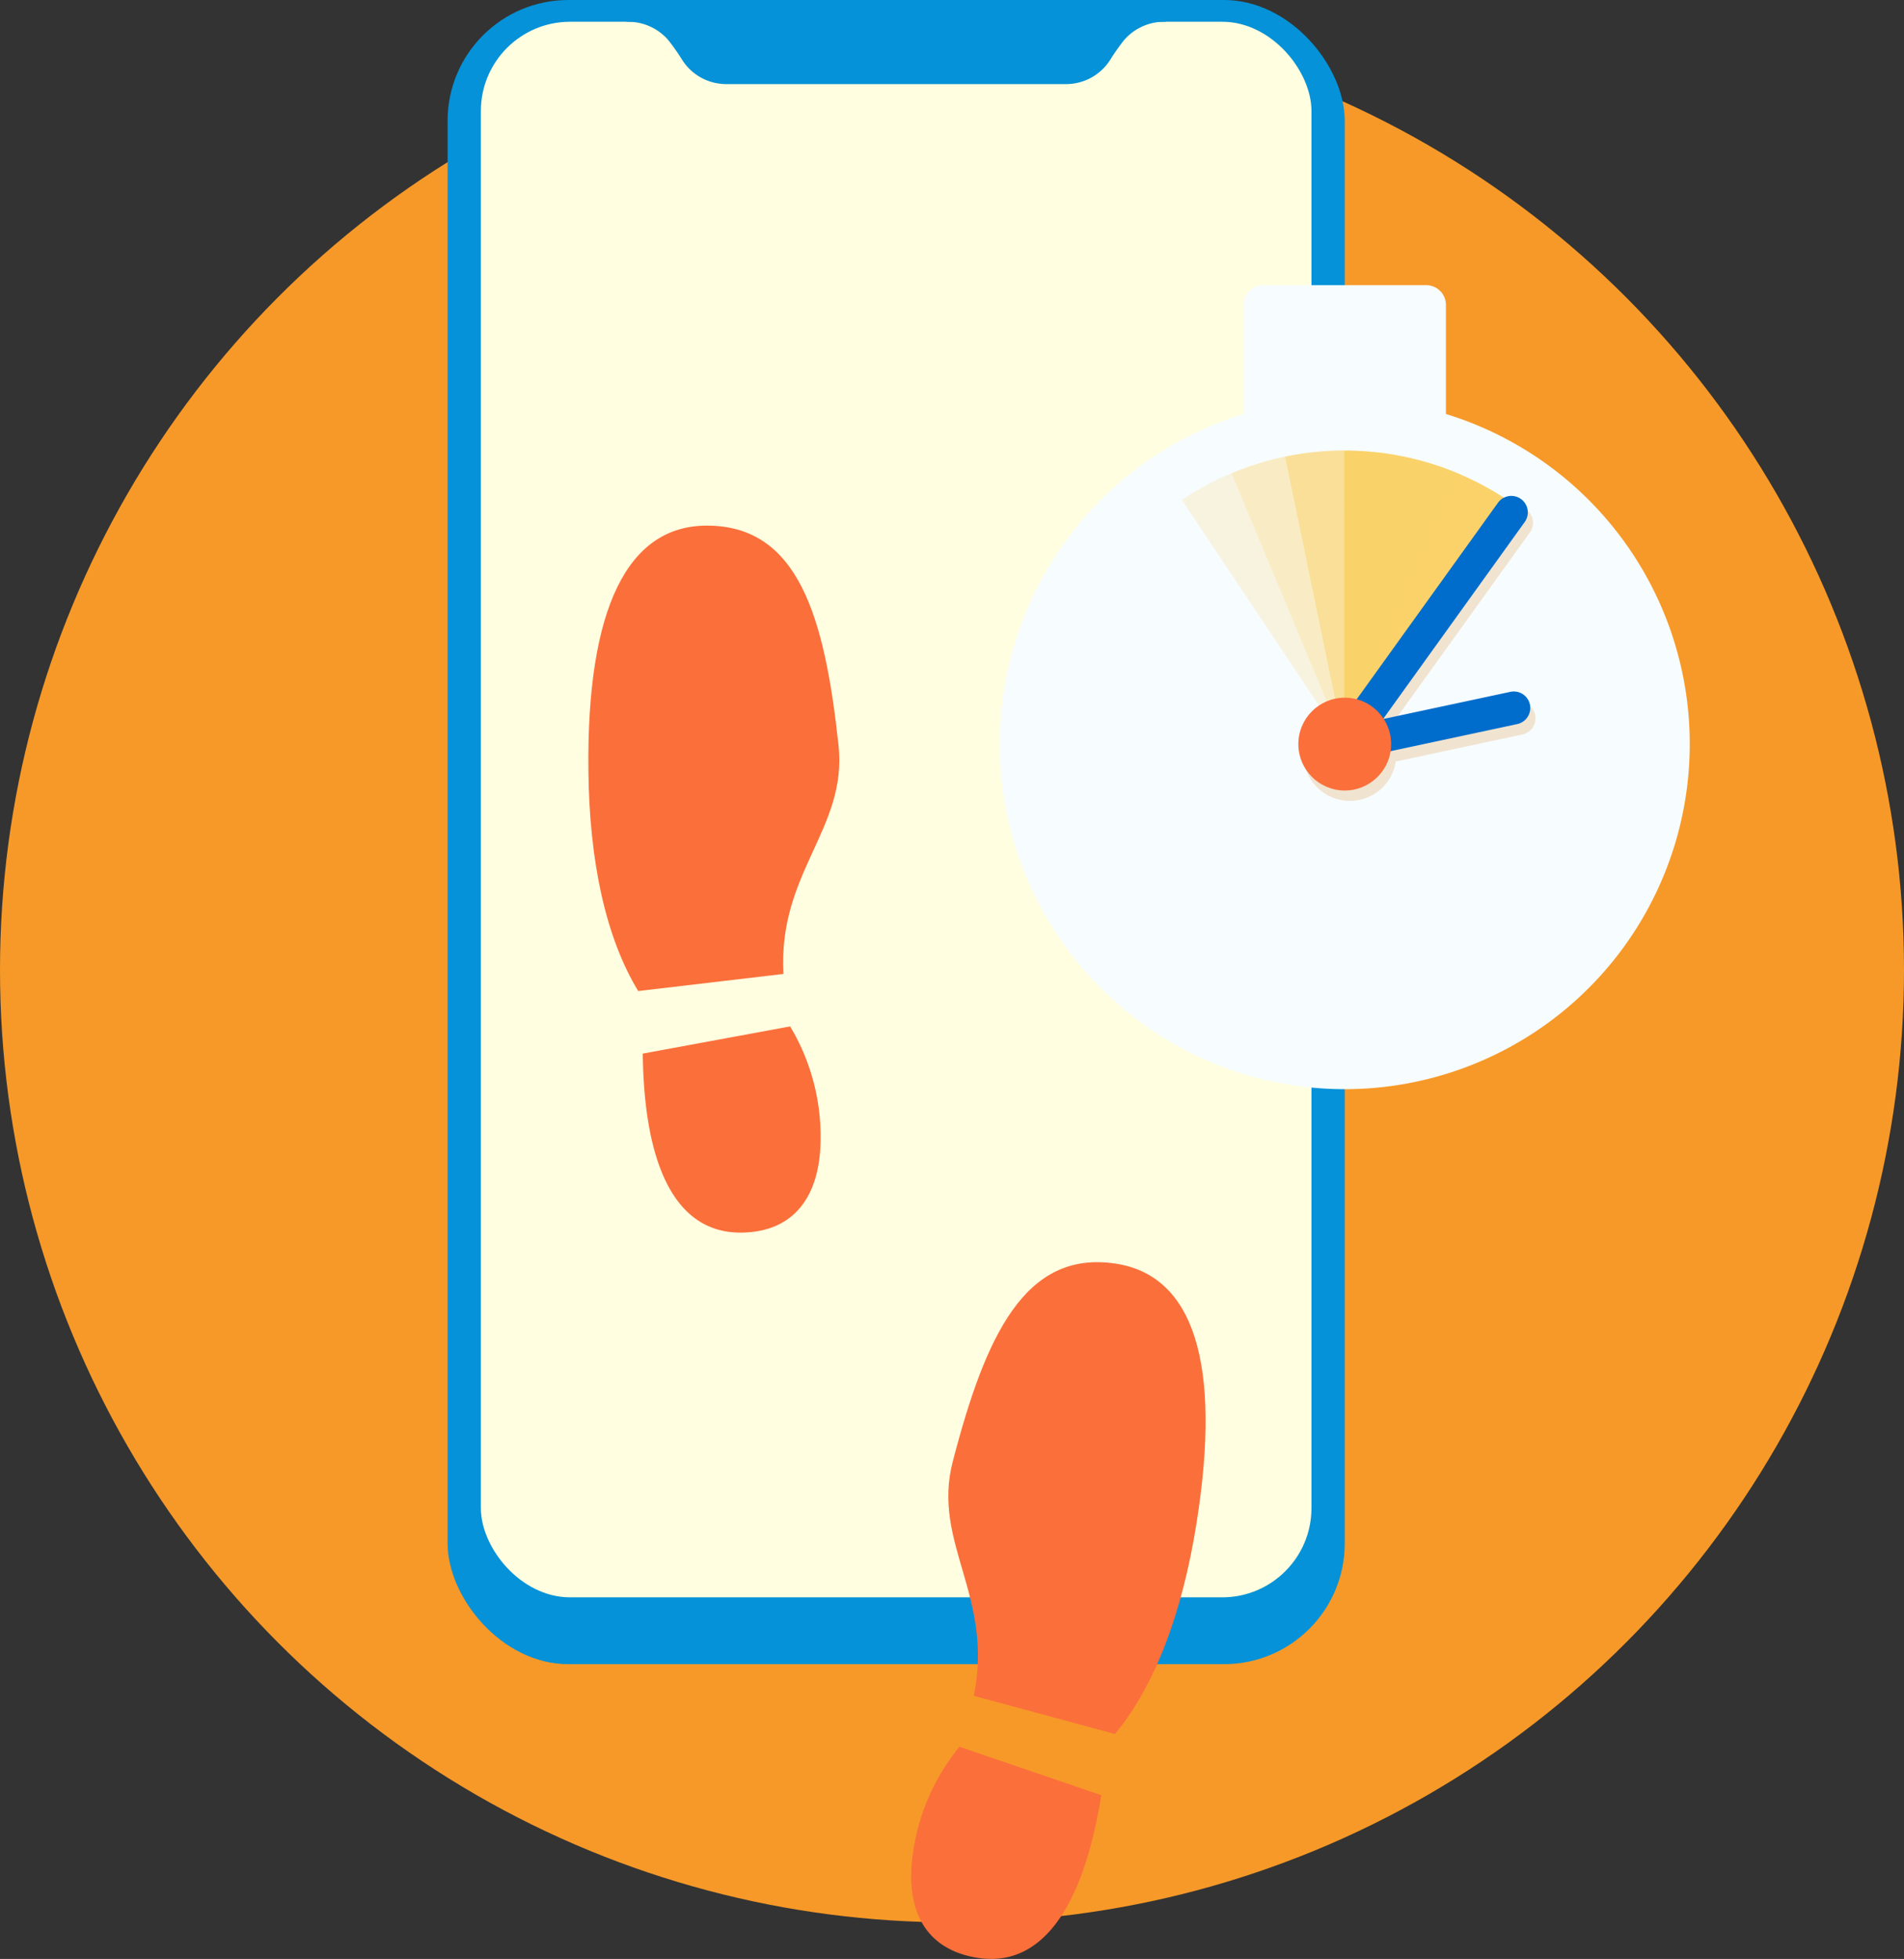 <svg xmlns="http://www.w3.org/2000/svg" width="229.436" height="235.947" viewBox="0 0 229.436 235.947">
  <rect x="0" y="0" width="229.436" height="235.947" fill="#333333" stroke="none"/>
  <g id="Group_82" data-name="Group 82" transform="translate(-786.754 -1013.636)">
    <circle id="Ellipse_24" data-name="Ellipse 24" cx="114.718" cy="114.718" r="114.718" transform="translate(786.754 1015.739)" fill="#f79928"/>
    <g id="Group_81" data-name="Group 81">
      <g id="Group_78" data-name="Group 78">
        <g id="Group_77" data-name="Group 77">
          <rect id="Rectangle_67" data-name="Rectangle 67" width="108.107" height="200.44" rx="14.543" transform="translate(840.691 1013.636)" fill="#0592d8"/>
          <rect id="Rectangle_68" data-name="Rectangle 68" width="100.088" height="189.77" rx="10.749" transform="translate(846.506 1016.257)" fill="#0592d8"/>
          <rect id="Rectangle_69" data-name="Rectangle 69" width="100.088" height="189.77" rx="10.749" transform="translate(844.7 1016.257)" fill="#fffee0"/>
        </g>
        <path id="Path_181" data-name="Path 181" d="M894.744,1014.916H858.973l3.348,1.341a6.411,6.411,0,0,1,4.955,2.2,25.856,25.856,0,0,1,1.658,2.354,6.291,6.291,0,0,0,5.32,2.955h40.981a6.289,6.289,0,0,0,5.319-2.955,26.065,26.065,0,0,1,1.659-2.354,6.41,6.41,0,0,1,4.955-2.2l3.348-1.341Z" fill="#0592d8"/>
      </g>
      <g id="Group_79" data-name="Group 79">
        <path id="Path_182" data-name="Path 182" d="M871.957,1076.944c-9.561-.017-14.521,9.929-14.3,29.534.121,10.959,2.092,20.078,6,26.524l17.505-2.06c-.68-12.232,7.721-17.467,6.637-27.525C886.127,1087.888,882.95,1076.963,871.957,1076.944Z" fill="#fb6f3b"/>
        <path id="Path_183" data-name="Path 183" d="M864.208,1140.537c.172,14.02,4.216,21.688,11.96,21.559,6.558-.11,9.319-4.722,9.462-10.836a25.794,25.794,0,0,0-3.664-13.995Z" fill="#fb6f3b"/>
        <path id="Path_184" data-name="Path 184" d="M896.7,1237.334c-.753,6.069,1.3,11.036,7.773,12.1,7.643,1.262,12.766-5.731,14.988-19.575l-17.086-5.837A25.788,25.788,0,0,0,896.7,1237.334Z" fill="#fb6f3b"/>
        <path id="Path_185" data-name="Path 185" d="M921.108,1165.821c-10.878-1.59-15.62,8.753-19.548,23.869-2.545,9.791,5,16.2,2.534,28.2l17.016,4.6c4.812-5.8,8.1-14.536,9.822-25.358C934.019,1177.77,930.569,1167.2,921.108,1165.821Z" fill="#fb6f3b"/>
      </g>
      <g id="Group_80" data-name="Group 80">
        <path id="Path_186" data-name="Path 186" d="M960.991,1063.5v-13.138a2.38,2.38,0,0,0-2.379-2.38H938.984a2.38,2.38,0,0,0-2.379,2.38V1063.5a41.575,41.575,0,1,0,24.386,0Z" fill="#f7fcff"/>
        <path id="Path_187" data-name="Path 187" d="M971.735,1099.741a1.984,1.984,0,0,0-2.356-1.526l-15.265,3.261-.029-.049,17.023-23.667a1.985,1.985,0,0,0-3.223-2.319l-17.025,23.671a5.588,5.588,0,1,0,4.081,6.247l15.268-3.262A1.985,1.985,0,0,0,971.735,1099.741Z" fill="#ebcba2" opacity="0.5"/>
        <path id="Path_188" data-name="Path 188" d="M948.8,1067.923l-.044,0v35.264l20.266-28.9A35.143,35.143,0,0,0,948.8,1067.923Z" fill="#fbd26a"/>
        <path id="Path_189" data-name="Path 189" d="M935.2,1070.634l-.04.018,13.6,32.537,7.554-34.477A35.146,35.146,0,0,0,935.2,1070.634Z" fill="#fbd26a" opacity="0.22"/>
        <path id="Path_190" data-name="Path 190" d="M929.213,1073.833l-.036.025,19.577,29.331.813-35.286A35.145,35.145,0,0,0,929.213,1073.833Z" fill="#fbd26a" opacity="0.22"/>
        <path id="Path_191" data-name="Path 191" d="M941.661,1068.644l-.043.01,7.136,34.535,14-32.4A35.149,35.149,0,0,0,941.661,1068.644Z" fill="#fbd26a" opacity="0.5"/>
        <path id="Rectangle_70" data-name="Rectangle 70" d="M1.985,0h0A1.985,1.985,0,0,1,3.97,1.985V38.9a0,0,0,0,1,0,0H0a0,0,0,0,1,0,0V1.985A1.985,1.985,0,0,1,1.985,0Z" transform="matrix(0.812, 0.584, -0.584, 0.812, 968.42, 1072.58)" fill="#006dcc"/>
        <path id="Rectangle_71" data-name="Rectangle 71" d="M1.985,0h0A1.985,1.985,0,0,1,3.97,1.985V25.353a0,0,0,0,1,0,0H0a0,0,0,0,1,0,0V1.985A1.985,1.985,0,0,1,1.985,0Z" transform="matrix(0.209, 0.978, -0.978, 0.209, 970.696, 1096.55)" fill="#006dcc"/>
        <circle id="Ellipse_25" data-name="Ellipse 25" cx="5.59" cy="5.59" r="5.59" transform="translate(943.208 1097.668)" fill="#fb6f3b"/>
      </g>
    </g>
  </g>
</svg>
